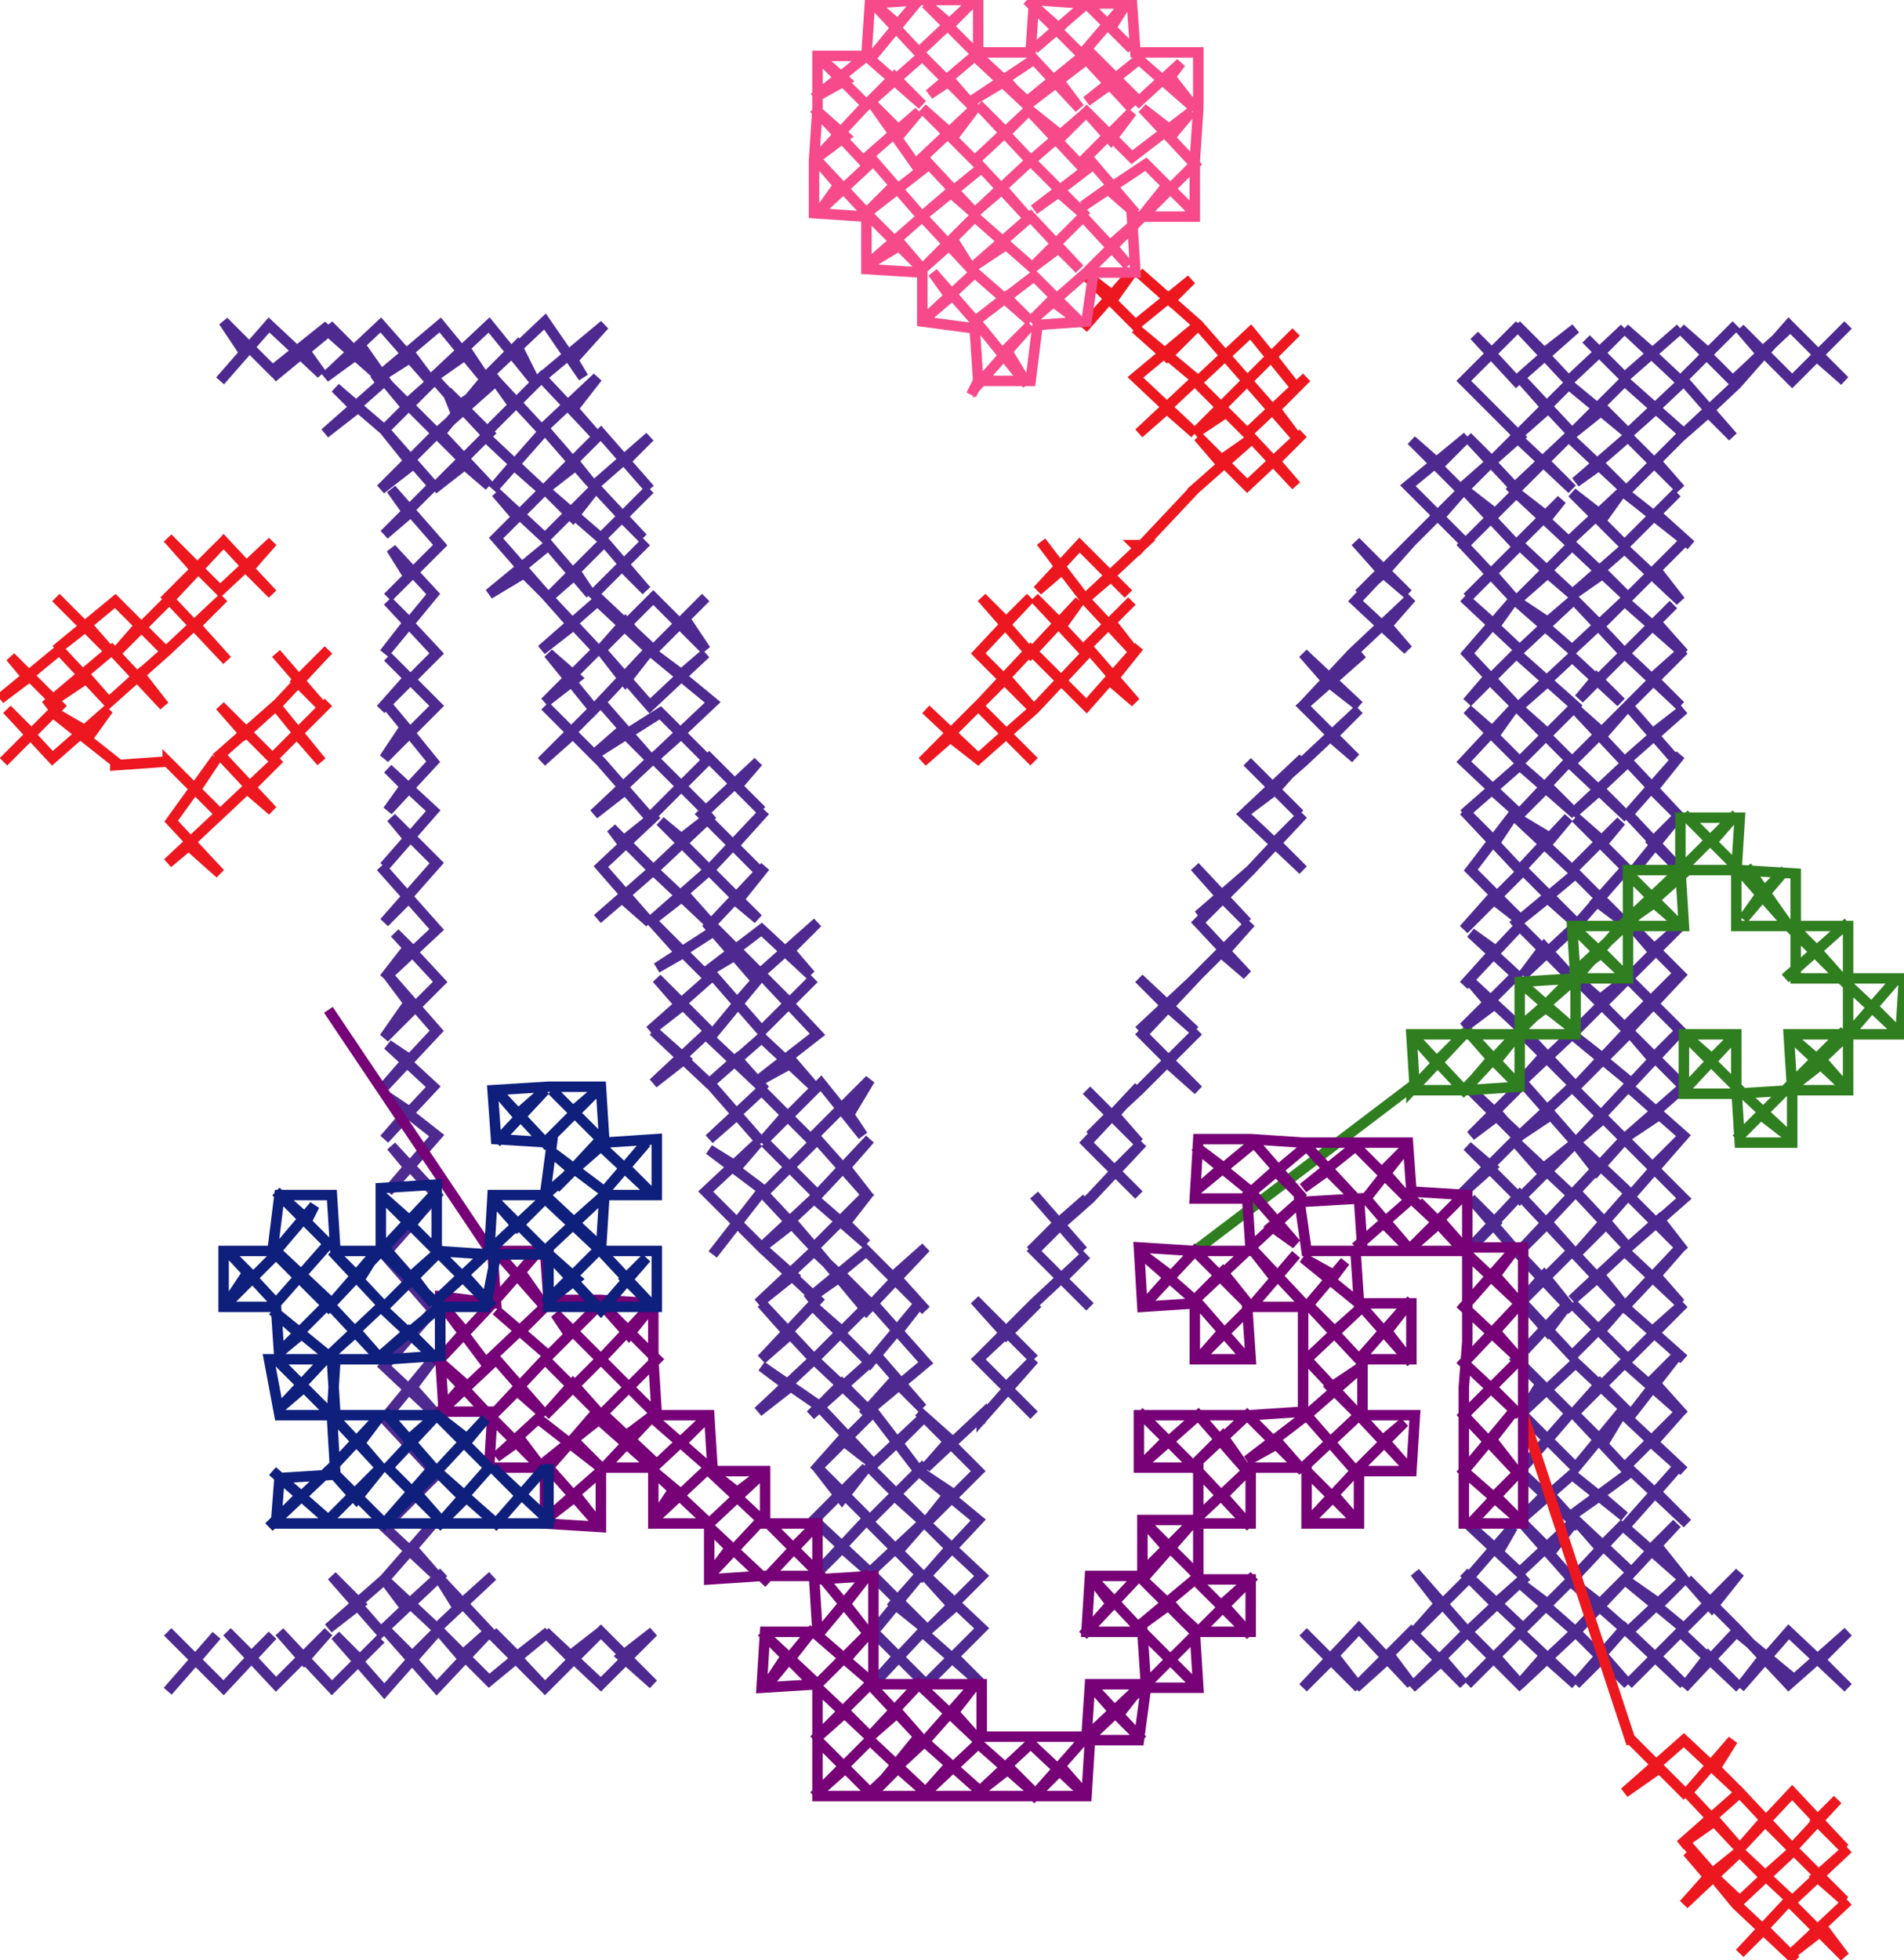 <svg version="1.1" xmlns="http://www.w3.org/2000/svg" xmlns:xlink="http://www.w3.org/1999/xlink" xmlns:ev="http://www.w3.org/2001/xml-events" width="545" height="561" viewBox="-272 -280 545 561"><path d="M 9,126 10,126 9,126 24,109 16,117 24,125 8,109 25,93 16,102 7,92 24,109 16,101 8,109 24,93 39,79 32,86 40,94 24,78 39,63 31,70 24,62 38,78 31,70 23,78 40,63 55,47 47,55 54,62 39,47 54,31 47,39 54,47 39,32 46,39 40,45 54,32 71,15 62,24 71,32 55,16 71,-1 62,8 70,15 54,0 62,8 54,15 69,1 86,-16 78,-7 85,-1 71,-16 86,-31 78,-23 85,-16 70,-32 78,-23 71,-18 86,-31 101,-47 93,-39 101,-31 84,-47 101,-63 93,-54 100,-47 85,-62 93,-54 85,-48 101,-62 117,-77 109,-69 116,-63 101,-78 118,-93 108,-85 117,-78 101,-93 108,-85 101,-78 115,-93 132,-109 125,-101 131,-94 116,-108 132,-125 124,-116 131,-110 116,-125 124,-116 117,-110 132,-125 147,-140 140,-132 147,-125 131,-141 148,-155 140,-147 132,-154 146,-140 163,-155 147,-171 163,-187 155,-179 150,-184 162,-171 179,-186 170,-179 162,-187 177,-171 193,-186 186,-179 182,-183 193,-172 209,-186 201,-179 193,-186 209,-171 225,-187 217,-179 209,-186 224,-171 241,-187 232,-179 226,-186 241,-171 257,-187 248,-178 256,-171 240,-187 225,-170 209,-155 217,-162 224,-155 210,-171 193,-155 202,-163 211,-155 193,-171 177,-155 187,-163 194,-156 177,-170 163,-156 171,-163 163,-172 178,-156 162,-140 148,-155 155,-148 148,-141 162,-155 178,-140 170,-148 160,-139 177,-155 193,-140 186,-147 179,-142 194,-155 209,-140 202,-148 210,-156 193,-139 212,-124 202,-133 208,-139 193,-124 178,-139 187,-132 192,-139 177,-125 162,-139 171,-132 175,-137 162,-124 147,-140 156,-133 161,-138 147,-124 162,-108 155,-116 148,-109 163,-124 178,-110 171,-116 163,-109 178,-124 194,-109 187,-116 177,-109 193,-123 209,-108 202,-117 210,-125 193,-108 210,-93 202,-102 207,-107 193,-93 178,-109 186,-101 193,-108 178,-94 162,-108 171,-102 178,-108 163,-94 147,-109 156,-101 161,-108 148,-93 163,-77 154,-86 148,-79 162,-93 180,-77 171,-85 163,-78 178,-92 192,-79 185,-86 180,-80 193,-93 209,-78 201,-86 210,-94 194,-78 208,-62 201,-70 210,-77 193,-62 178,-78 187,-70 194,-78 178,-62 162,-78 171,-70 179,-78 163,-62 148,-77 156,-70 161,-77 147,-62 164,-46 155,-54 147,-47 163,-61 179,-47 171,-55 161,-45 177,-62 194,-46 186,-54 178,-47 194,-62 209,-46 201,-54 209,-64 194,-47 209,-31 201,-39 208,-46 195,-30 179,-46 187,-39 192,-45 178,-31 162,-46 172,-40 177,-46 163,-31 147,-48 156,-39 162,-48 149,-31 164,-16 155,-23 147,-14 164,-31 180,-15 171,-23 161,-15 179,-30 193,-16 185,-22 193,-31 179,-15 164,-1 170,-9 180,2 163,-15 147,2 156,-8 149,-13 162,-1 147,14 155,8 149,1 163,14 179,31 194,15 209,-1 195,-15 201,-8 210,-16 194,0 210,16 201,7 208,-1 193,14 178,-1 186,6 195,-1 179,15 162,31 170,22 163,15 179,31 195,15 187,23 178,16 195,30 209,15 201,23 195,16 210,31 194,45 203,39 211,46 194,31 180,46 187,40 195,48 178,31 163,45 172,39 179,47 164,30 149,45 157,39 163,46 148,31 163,45 146,62 155,54 148,48 163,63 179,47 169,55 162,47 178,62 193,46 185,55 178,46 195,62 209,46 201,54 193,46 210,63 194,77 203,69 210,78 194,62 179,79 188,70 194,77 179,61 163,78 171,70 179,79 163,62 148,78 156,70 149,63 162,78 178,95 170,85 162,94 178,78 194,95 186,85 178,92 193,78 209,93 202,85 209,77 193,94 210,109 201,101 210,93 194,109 178,93 186,101 193,93 178,108 164,93 171,101 177,93 162,109 178,125 169,116 164,124 179,110 195,125 186,116 178,125 193,110 210,125 201,115 208,108 194,126 210,141 201,133 209,124 193,140 178,124 187,133 193,123 179,140 163,124 171,132 177,125 163,141 180,157 171,147 162,156 178,142 193,154 186,148 176,155 195,141 211,156 202,147 209,139 193,157 210,172 202,162 208,156 195,170 179,155 186,163 193,156 178,172 163,155 172,164 179,155 163,170 148,156 157,164 161,157 148,172 132,188 140,179 133,170 148,187 165,171 156,179 147,170 164,186 180,170 171,179 163,173 179,187 195,170 186,179 177,172 194,187 211,171 203,179 193,172 210,186 226,170 218,180 211,172 225,186 240,202 257,187 249,195 257,203 240,187 226,203 233,194 242,201 225,187 210,203 217,194 226,203 209,187 194,202 202,194 210,202 193,186 179,202 187,194 194,202 179,187 163,202 170,194 179,202 163,187 148,202 156,194 164,203 148,187 132,203 141,195 147,202 132,187 116,203 126,194 132,202 117,186 101,203 110,194 117,203 101,187 117,203 110,194 101,203 117,186 132,202 126,194 116,203 132,187 147,202 141,195 132,203 148,187 164,203 156,194 148,202 163,187 179,202 170,194 163,202 179,187 194,202 187,194 179,202 193,186 210,202 202,194 194,202 209,187 226,203 217,194 210,203 225,187 242,201 233,194 226,203 240,187 257,203 249,195 257,187 240,202 225,186 211,172 218,180 226,170 210,186 193,172 203,179 211,171 194,187 177,172 186,179 195,170 179,187 163,173 171,179 180,170 164,186 147,170 156,179 165,171 148,187 133,170 140,179 132,188 148,172 161,157 157,164 148,156 163,170 179,155 172,164 163,155 178,172 193,156 186,163 179,155 195,170 208,156 202,162 210,172 193,157 209,139 202,147 211,156 195,141 176,155 186,148 193,154 178,142 162,156 171,147 180,157 163,141 177,125 171,132 163,124 179,140 193,123 187,133 178,124 193,140 209,124 201,133 210,141 194,126 208,108 201,115 210,125 193,110 178,125 186,116 195,125 179,110 164,124 169,116 178,125 162,109 177,93 171,101 164,93 178,108 193,93 186,101 178,93 194,109 210,93 201,101 210,109 193,94 209,77 202,85 209,93 193,78 178,92 186,85 194,95 178,78 162,94 170,85 178,95 162,78 149,63 156,70 148,78 163,62 179,79 171,70 163,78 179,61 194,77 188,70 179,79 194,62 210,78 203,69 194,77 210,63 193,46 201,54 209,46 195,62 178,46 185,55 193,46 178,62 162,47 169,55 179,47 163,63 148,48 155,54 146,62 163,45 148,31 163,46 157,39 149,45 164,30 179,47 172,39 163,45 178,31 195,48 187,40 180,46 194,31 211,46 203,39 194,45 210,31 195,16 201,23 209,15 195,30 178,16 187,23 195,15 179,31 163,15 170,22 162,31 179,15 195,-1 186,6 178,-1 193,14 208,-1 201,7 210,16 194,0 210,-16 201,-8 195,-15 209,-1 194,15 179,31 163,14 149,1 155,8 147,14 162,-1 149,-13 156,-8 147,2 163,-15 180,2 170,-9 164,-1 179,-15 193,-31 185,-22 193,-16 179,-30 161,-15 171,-23 180,-15 164,-31 147,-14 155,-23 164,-16 149,-31 162,-48 156,-39 147,-48 163,-31 177,-46 172,-40 162,-46 178,-31 192,-45 187,-39 179,-46 195,-30 208,-46 201,-39 209,-31 194,-47 209,-64 201,-54 209,-46 194,-62 178,-47 186,-54 194,-46 177,-62 161,-45 171,-55 179,-47 163,-61 147,-47 155,-54 164,-46 147,-62 161,-77 156,-70 148,-77 163,-62 179,-78 171,-70 162,-78 178,-62 194,-78 187,-70 178,-78 193,-62 210,-77 201,-70 208,-62 194,-78 210,-94 201,-86 209,-78 193,-93 180,-80 185,-86 192,-79 178,-92 163,-78 171,-85 180,-77 162,-93 148,-79 154,-86 163,-77 148,-93 161,-108 156,-101 147,-109 163,-94 178,-108 171,-102 162,-108 178,-94 193,-108 186,-101 178,-109 193,-93 207,-107 202,-102 210,-93 193,-108 210,-125 202,-117 209,-108 193,-123 177,-109 187,-116 194,-109 178,-124 163,-109 171,-116 178,-110 163,-124 148,-109 155,-116 162,-108 147,-124 161,-138 156,-133 147,-140 162,-124 175,-137 171,-132 162,-139 177,-125 192,-139 187,-132 178,-139 193,-124 208,-139 202,-133 212,-124 193,-139 210,-156 202,-148 209,-140 194,-155 179,-142 186,-147 193,-140 177,-155 160,-139 170,-148 178,-140 162,-155 148,-141 155,-148 148,-155 162,-140 178,-156 163,-172 171,-163 163,-156 177,-170 194,-156 187,-163 177,-155 193,-171 211,-155 202,-163 193,-155 210,-171 224,-155 217,-162 209,-155 225,-170 240,-187 256,-171 248,-178 257,-187 241,-171 226,-186 232,-179 241,-187 224,-171 209,-186 217,-179 225,-187 209,-171 193,-186 201,-179 209,-186 193,-172 182,-183 186,-179 193,-186 177,-171 162,-187 170,-179 179,-186 162,-171 150,-184 155,-179 163,-187 147,-171 163,-155 146,-140 132,-154 140,-147 148,-155 131,-141 147,-125 140,-132 147,-140 132,-125 117,-110 124,-116 116,-125 131,-110 124,-116 132,-125 116,-108 131,-94 125,-101 132,-109 115,-93 101,-78 108,-85 101,-93 117,-78 108,-85 118,-93 101,-78 116,-63 109,-69 117,-77 101,-62 85,-48 93,-54 85,-62 100,-47 93,-54 101,-63 84,-47 101,-31 93,-39 101,-47 86,-31 71,-18 78,-23 70,-32 85,-16 78,-23 86,-31 71,-16 85,-1 78,-7 86,-16 69,1 54,15 62,8 54,0 70,15 62,8 71,-1 55,16 71,32 62,24 71,15 54,32 40,45 46,39 39,32 54,47 47,39 54,31 39,47 54,62 47,55 55,47 40,63 23,78 31,70 38,78 24,62 31,70 39,63 24,78 40,94 32,86 39,79 24,93 8,109 16,101 24,109 7,92 16,102 25,93 8,109 24,125 16,117 24,109 9,126 9,125 -7,140 0,132 -9,124 8,141 -8,157 0,147 -9,141 8,155 -7,171 0,163 -7,156 9,171 -7,187 1,180 -8,170 9,186 -7,202 1,194 9,202 -8,187 -23,203 -15,194 -6,203 -22,187 -8,170 -16,179 -6,187 -23,170 -8,156 -15,164 -7,172 -24,155 -38,170 -31,163 -23,170 -39,155 -24,140 -31,149 -38,140 -23,155 -7,139 -16,148 -6,157 -23,140 -7,125 -15,133 -9,141 -22,124 -39,141 -31,132 -22,139 -38,122 -54,111 -46,117 -55,124 -39,109 -22,125 -31,116 -40,125 -21,108 -8,123 -16,115 -25,125 -7,110 -23,92 -15,101 -8,92 -23,110 -39,94 -31,101 -22,92 -39,109 -54,93 -46,102 -54,109 -38,92 -54,77 -45,85 -55,93 -39,78 -23,93 -31,85 -41,92 -24,78 -7,95 -16,85 -7,77 -24,95 -39,77 -23,61 -30,70 -24,76 -39,63 -54,77 -45,70 -39,77 -54,61 -68,79 -61,70 -53,78 -70,61 -55,47 -61,54 -69,49 -53,61 -38,46 -46,54 -53,47 -38,62 -23,46 -30,54 -23,63 -39,45 -23,29 -29,39 -25,45 -37,30 -54,47 -47,39 -40,46 -54,32 -69,46 -61,39 -54,47 -68,31 -85,15 -76,23 -85,30 -70,16 -53,32 -61,23 -70,31 -54,17 -39,31 -45,24 -56,30 -38,16 -54,-1 -46,7 -39,0 -54,15 -68,-1 -61,7 -54,-1 -68,16 -84,0 -77,8 -86,15 -69,0 -86,-17 -77,-7 -84,-3 -67,-14 -54,-1 -61,-7 -71,-1 -54,-14 -40,-1 -46,-8 -38,-16 -56,0 -69,-15 -53,-32 -61,-22 -55,-17 -69,-31 -85,-17 -76,-24 -68,-15 -85,-31 -101,-17 -94,-23 -86,-16 -100,-32 -84,-47 -94,-39 -97,-43 -85,-31 -68,-47 -77,-40 -83,-45 -69,-31 -53,-48 -62,-38 -55,-31 -71,-47 -55,-62 -61,-55 -54,-48 -69,-63 -85,-47 -77,-55 -69,-47 -85,-63 -102,-47 -93,-54 -86,-46 -100,-62 -116,-78 -108,-70 -117,-62 -100,-79 -86,-63 -94,-71 -102,-64 -83,-76 -69,-62 -77,-70 -86,-62 -68,-79 -85,-93 -77,-87 -70,-93 -86,-78 -100,-94 -93,-85 -86,-94 -102,-77 -115,-93 -107,-86 -116,-79 -101,-94 -116,-110 -108,-101 -117,-94 -101,-108 -86,-94 -93,-102 -101,-93 -85,-109 -70,-94 -76,-103 -70,-109 -85,-94 -102,-110 -87,-125 -94,-118 -87,-111 -99,-125 -115,-109 -107,-116 -103,-110 -115,-124 -132,-110 -122,-116 -116,-110 -130,-126 -116,-140 -124,-132 -130,-139 -116,-126 -101,-141 -108,-132 -115,-139 -100,-126 -86,-140 -94,-132 -88,-126 -102,-141 -86,-155 -93,-148 -86,-140 -100,-156 -116,-140 -107,-147 -103,-142 -116,-157 -131,-140 -125,-147 -117,-140 -133,-155 -148,-140 -139,-147 -132,-141 -146,-156 -131,-174 -140,-163 -148,-172 -133,-156 -116,-173 -125,-164 -130,-171 -117,-157 -101,-172 -108,-163 -101,-155 -117,-172 -99,-187 -108,-177 -105,-172 -116,-188 -134,-171 -124,-181 -119,-171 -132,-187 -148,-172 -138,-179 -132,-170 -146,-187 -165,-171 -154,-178 -148,-170 -163,-187 -179,-172 -168,-180 -161,-170 -177,-186 -194,-172 -185,-180 -180,-173 -195,-187 -209,-171 -202,-179 -208,-188 -194,-174 -179,-186 -162,-171 -179,-156 -170,-163 -176,-169 -162,-157 -147,-172 -156,-164 -161,-170 -147,-156 -129,-172 -142,-163 -144,-168 -132,-156 -147,-141 -139,-148 -132,-141 -147,-156 -163,-140 -154,-147 -162,-157 -148,-141 -162,-127 -155,-133 -160,-140 -146,-124 -161,-109 -155,-115 -160,-123 -148,-110 -162,-93 -155,-102 -161,-108 -147,-93 -163,-77 -155,-86 -161,-92 -147,-78 -162,-63 -156,-72 -161,-78 -148,-62 -161,-48 -156,-55 -161,-60 -148,-48 -162,-32 -155,-40 -160,-46 -147,-33 -162,-16 -155,-23 -163,-32 -147,-14 -162,0 -155,-9 -159,-13 -146,1 -162,17 -155,7 -161,-1 -147,15 -162,31 -155,23 -161,19 -148,31 -162,46 -155,38 -161,34 -147,45 -161,61 -155,54 -160,48 -147,62 -162,79 -148,95 -162,111 -146,126 -154,117 -148,109 -162,126 -147,142 -162,157 -147,171 -154,163 -148,156 -162,172 -178,186 -169,179 -177,171 -163,187 -145,170 -156,180 -162,172 -147,186 -131,171 -141,180 -146,172 -131,188 -116,203 -100,187 -85,202 -94,194 -85,187 -100,202 -116,187 -109,194 -100,187 -116,203 -131,187 -124,194 -115,187 -132,201 -146,187 -140,194 -131,186 -147,203 -162,186 -154,194 -147,187 -162,204 -176,188 -169,195 -163,189 -177,203 -192,187 -185,195 -178,187 -193,202 -207,187 -200,194 -194,188 -208,203 -224,187 -216,195 -210,188 -224,204 -210,188 -216,195 -224,187 -208,203 -194,188 -200,194 -207,187 -193,202 -178,187 -185,195 -192,187 -177,203 -163,189 -169,195 -176,188 -162,204 -147,187 -154,194 -162,186 -147,203 -131,186 -140,194 -146,187 -132,201 -115,187 -124,194 -131,187 -116,203 -100,187 -109,194 -116,187 -100,202 -85,187 -94,194 -85,202 -100,187 -116,203 -131,188 -146,172 -141,180 -131,171 -147,186 -162,172 -156,180 -145,170 -163,187 -177,171 -169,179 -178,186 -162,172 -148,156 -154,163 -147,171 -162,157 -147,142 -162,126 -148,109 -154,117 -146,126 -162,111 -148,95 -162,79 -147,62 -160,48 -155,54 -161,61 -147,45 -161,34 -155,38 -162,46 -148,31 -161,19 -155,23 -162,31 -147,15 -161,-1 -155,7 -162,17 -146,1 -159,-13 -155,-9 -162,0 -147,-14 -163,-32 -155,-23 -162,-16 -147,-33 -160,-46 -155,-40 -162,-32 -148,-48 -161,-60 -156,-55 -161,-48 -148,-62 -161,-78 -156,-72 -162,-63 -147,-78 -161,-92 -155,-86 -163,-77 -147,-93 -161,-108 -155,-102 -162,-93 -148,-110 -160,-123 -155,-115 -161,-109 -146,-124 -160,-140 -155,-133 -162,-127 -148,-141 -162,-157 -154,-147 -163,-140 -147,-156 -132,-141 -139,-148 -147,-141 -132,-156 -144,-168 -142,-163 -129,-172 -147,-156 -161,-170 -156,-164 -147,-172 -162,-157 -176,-169 -170,-163 -179,-156 -162,-171 -179,-186 -194,-174 -208,-188 -202,-179 -209,-171 -195,-187 -180,-173 -185,-180 -194,-172 -177,-186 -161,-170 -168,-180 -179,-172 -163,-187 -148,-170 -154,-178 -165,-171 -146,-187 -132,-170 -138,-179 -148,-172 -132,-187 -119,-171 -124,-181 -134,-171 -116,-188 -105,-172 -108,-177 -99,-187 -117,-172 -101,-155 -108,-163 -101,-172 -117,-157 -130,-171 -125,-164 -116,-173 -133,-156 -148,-172 -140,-163 -131,-174 -146,-156 -132,-141 -139,-147 -148,-140 -133,-155 -117,-140 -125,-147 -131,-140 -116,-157 -103,-142 -107,-147 -116,-140 -100,-156 -86,-140 -93,-148 -86,-155 -102,-141 -88,-126 -94,-132 -86,-140 -100,-126 -115,-139 -108,-132 -101,-141 -116,-126 -130,-139 -124,-132 -116,-140 -130,-126 -116,-110 -122,-116 -132,-110 -115,-124 -103,-110 -107,-116 -115,-109 -99,-125 -87,-111 -94,-118 -87,-125 -102,-110 -85,-94 -70,-109 -76,-103 -70,-94 -85,-109 -101,-93 -93,-102 -86,-94 -101,-108 -117,-94 -108,-101 -116,-110 -101,-94 -116,-79 -107,-86 -115,-93 -102,-77 -86,-94 -93,-85 -100,-94 -86,-78 -70,-93 -77,-87 -85,-93 -68,-79 -86,-62 -77,-70 -69,-62 -83,-76 -102,-64 -94,-71 -86,-63 -100,-79 -117,-62 -108,-70 -116,-78 -100,-62 -86,-46 -93,-54 -102,-47 -85,-63 -69,-47 -77,-55 -85,-47 -69,-63 -54,-48 -61,-55 -55,-62 -71,-47 -55,-31 -62,-38 -53,-48 -69,-31 -83,-45 -77,-40 -68,-47 -85,-31 -97,-43 -94,-39 -84,-47 -100,-32 -86,-16 -94,-23 -101,-17 -85,-31 -68,-15 -76,-24 -85,-17 -69,-31 -55,-17 -61,-22 -53,-32 -69,-15 -56,0 -38,-16 -46,-8 -40,-1 -54,-14 -71,-1 -61,-7 -54,-1 -67,-14 -84,-3 -77,-7 -86,-17 -69,0 -86,15 -77,8 -84,0 -68,16 -54,-1 -61,7 -68,-1 -54,15 -39,0 -46,7 -54,-1 -38,16 -56,30 -45,24 -39,31 -54,17 -70,31 -61,23 -53,32 -70,16 -85,30 -76,23 -85,15 -68,31 -54,47 -61,39 -69,46 -54,32 -40,46 -47,39 -54,47 -37,30 -25,45 -29,39 -23,29 -39,45 -23,63 -30,54 -23,46 -38,62 -53,47 -46,54 -38,46 -53,61 -69,49 -61,54 -55,47 -70,61 -53,78 -61,70 -68,79 -54,61 -39,77 -45,70 -54,77 -39,63 -24,76 -30,70 -23,61 -39,77 -24,95 -7,77 -16,85 -7,95 -24,78 -41,92 -31,85 -23,93 -39,78 -55,93 -45,85 -54,77 -38,92 -54,109 -46,102 -54,93 -39,109 -22,92 -31,101 -39,94 -23,110 -8,92 -15,101 -23,92 -7,110 -25,125 -16,115 -8,123 -21,108 -40,125 -31,116 -22,125 -39,109 -55,124 -46,117 -54,111 -38,122 -22,139 -31,132 -39,141 -22,124 -9,141 -15,133 -7,125 -23,140 -6,157 -16,148 -7,139 -23,155 -38,140 -31,149 -24,140 -39,155 -23,170 -31,163 -38,170 -24,155 -7,172 -15,164 -8,156 -23,170 -6,187 -16,179 -8,170 -22,187 -6,203 -15,194 -23,203 -8,187 9,202 1,194 -7,202 9,186 -8,170 1,180 -7,187 9,171 -7,156 0,163 -7,171 8,155 -9,141 0,147 -8,157 8,141 -9,124 0,132 -7,140 9,125 9,125 9,125" fill="none" stroke="#4e2990" stroke-width="3" /><path d="M 9,125" fill="none" stroke="#2f7e20" stroke-width="3" /><path d="M 70,78 132,31 132,32 148,15 139,24 132,16 147,32 164,14 156,24 163,31 148,15 155,23 149,30 163,15 180,-2 170,8 179,15 163,1 171,8 163,14 179,0 193,-16 186,-8 194,0 178,-15 186,-7 178,-1 193,-15 211,-31 201,-22 208,-16 194,-30 202,-22 192,-15 210,-32 225,-47 218,-39 210,-47 225,-32 240,-15 232,-24 239,-31 227,-17 232,-24 228,-32 240,-15 256,1 248,-8 239,0 257,-16 248,-8 242,-14 256,1 272,16 264,8 271,0 258,15 241,31 250,24 257,32 241,17 248,23 256,15 242,29 225,46 232,39 241,46 226,32 210,16 218,23 225,16 211,31 225,16 218,23 210,16 226,32 241,46 232,39 225,46 242,29 256,15 248,23 241,17 257,32 250,24 241,31 258,15 271,0 264,8 272,16 256,1 242,-14 248,-8 257,-16 239,0 248,-8 256,1 240,-15 228,-32 232,-24 227,-17 239,-31 232,-24 240,-15 225,-32 210,-47 218,-39 225,-47 210,-32 192,-15 202,-22 194,-30 208,-16 201,-22 211,-31 193,-15 178,-1 186,-7 178,-15 194,0 186,-8 193,-16 179,0 163,14 171,8 163,1 179,15 170,8 180,-2 163,15 149,30 155,23 148,15 163,31 156,24 164,14 147,32 132,16 139,24 148,15 132,32 132,31 132,32 148,32 163,31 163,16 163,1 179,0 194,0 194,-15 194,-31 210,-31 226,-31 242,-30 242,-15 242,0 257,0 273,0 272,16 256,16 240,16 241,32 241,47 226,47 225,31 225,16 210,16 210,33 225,33 241,32 257,32 257,16 257,0 257,-15 241,-15 225,-15 225,-30 226,-46 209,-46 209,-31 210,-15 194,-15 178,-15 179,1 179,16 164,16 148,16 132,16 133,32 132,16 148,16 164,16 179,16 179,0 178,-15 194,-15 210,-15 209,-31 209,-46 226,-46 225,-31 225,-15 241,-15 257,-15 257,0 257,16 257,32 241,32 225,33 210,33 210,16 225,16 225,31 226,47 241,47 241,32 240,16 256,16 272,16 273,0 257,0 242,0 242,-15 242,-30 226,-31 210,-31 194,-31 194,-16 194,0 179,0 163,1 163,16 163,31 148,32 132,32 133,32 133,32 133,32" fill="none" stroke="#2f7e20" stroke-width="3" /><path d="M 133,32" fill="none" stroke="#ed171f" stroke-width="3" /><path d="M 164,125 195,219 195,218 211,234 203,226 193,233 210,218 226,233 219,226 224,218 211,233 226,249 219,241 209,248 226,233 241,249 233,241 226,249 241,233 256,249 248,241 254,235 241,249 256,264 248,257 257,249 241,264 225,249 233,257 242,249 226,264 211,250 217,257 227,249 210,265 218,256 211,248 225,265 242,281 233,272 226,279 240,264 256,280 250,272 241,279 257,264 241,279 250,272 256,280 240,264 226,279 233,272 242,281 225,265 211,248 218,256 210,265 227,249 217,257 211,250 226,264 242,249 233,257 225,249 241,264 257,249 248,257 256,264 241,249 254,235 248,241 256,249 241,233 226,249 233,241 241,249 226,233 209,248 219,241 226,249 211,233 224,218 219,226 226,233 210,218 193,233 203,226 211,234 195,218" fill="none" stroke="#ed171f" stroke-width="3" /><path d="M 54,-124 55,-124 39,-109 46,-115 51,-110 37,-124 25,-111 32,-117 26,-125 39,-108 53,-93 46,-102 52,-108 38,-94 24,-109 32,-101 37,-108 23,-93 9,-109 16,-102 23,-109 8,-93 23,-78 16,-86 9,-79 23,-94 39,-78 54,-95 46,-85 53,-79 40,-94 24,-77 7,-62 16,-70 24,-62 8,-78 -8,-62 0,-69 9,-62 -7,-77 9,-62 0,-69 -8,-62 8,-78 24,-62 16,-70 7,-62 24,-77 40,-94 53,-79 46,-85 54,-95 39,-78 23,-94 9,-79 16,-86 23,-78 8,-93 23,-109 16,-102 9,-109 23,-93 37,-108 32,-101 24,-109 38,-94 52,-108 46,-102 53,-93 39,-108 26,-125 32,-117 25,-111 37,-124 51,-110 46,-115 39,-109 55,-124 53,-124 54,-123 70,-140 87,-155 77,-148 71,-155 85,-141 101,-156 93,-148 99,-141 85,-156 102,-172 93,-163 99,-155 85,-171 70,-156 79,-162 86,-155 70,-171 54,-156 62,-163 70,-156 53,-172 71,-187 62,-178 53,-186 71,-171 86,-185 99,-169 92,-178 99,-185 85,-171 71,-187 54,-202 63,-194 69,-200 53,-187 38,-202 47,-195 52,-202 38,-186 52,-202 47,-195 38,-202 53,-187 69,-200 63,-194 54,-202 71,-187 85,-171 99,-185 92,-178 99,-169 86,-185 71,-171 53,-186 62,-178 71,-187 53,-172 70,-156 62,-163 54,-156 70,-171 86,-155 79,-162 70,-156 85,-171 99,-155 93,-163 102,-172 85,-156 99,-141 93,-148 101,-156 85,-141 71,-155 77,-148 87,-155 70,-140 71,-139" fill="none" stroke="#ed171f" stroke-width="3" /><path d="M -239,-62 -258,-77 -246,-70 -241,-77 -257,-63 -270,-77 -263,-70 -271,-62 -255,-78 -269,-92 -264,-86 -272,-80 -255,-94 -240,-78 -247,-86 -259,-78 -240,-94 -225,-78 -232,-87 -242,-78 -224,-94 -208,-109 -216,-101 -207,-91 -224,-109 -209,-124 -216,-117 -224,-126 -209,-111 -194,-125 -201,-117 -194,-110 -208,-125 -223,-109 -239,-93 -232,-101 -225,-94 -239,-108 -256,-94 -247,-101 -240,-93 -256,-109 -240,-93 -247,-101 -256,-94 -239,-108 -225,-94 -232,-101 -239,-93 -223,-109 -208,-125 -194,-110 -201,-117 -194,-125 -209,-111 -224,-126 -216,-117 -209,-124 -224,-109 -207,-91 -216,-101 -208,-109 -224,-94 -242,-78 -232,-87 -225,-78 -240,-94 -259,-78 -247,-86 -240,-78 -255,-94 -272,-80 -264,-86 -269,-92 -255,-78 -271,-62 -263,-70 -270,-77 -257,-63 -241,-77 -246,-70 -258,-77 -239,-62 -239,-61 -225,-62 -224,-62 -208,-46 -216,-54 -210,-63 -223,-45 -209,-30 -218,-38 -224,-33 -209,-47 -192,-63 -201,-54 -194,-48 -209,-64 -192,-79 -202,-70 -209,-78 -194,-63 -178,-79 -187,-70 -180,-62 -193,-78 -178,-94 -187,-85 -180,-78 -193,-93 -180,-78 -187,-85 -178,-94 -193,-78 -180,-62 -187,-70 -178,-79 -194,-63 -209,-78 -202,-70 -192,-79 -209,-64 -194,-48 -201,-54 -192,-63 -209,-47 -224,-33 -218,-38 -209,-30 -223,-45 -210,-63 -216,-54 -208,-46 -224,-62 -224,-61 -224,-61 -224,-61" fill="none" stroke="#ed171f" stroke-width="3" /><path d="M -224,-61" fill="none" stroke="#770176" stroke-width="3" /><path d="M -178,9 -131,79 -131,77 -116,94 -123,84 -117,77 -131,93 -147,110 -139,101 -145,94 -133,110 -115,93 -123,101 -130,95 -115,108 -100,93 -109,102 -113,96 -100,109 -84,92 -92,102 -100,93 -84,109 -100,125 -92,117 -84,125 -100,109 -116,125 -108,116 -100,125 -116,109 -131,125 -124,118 -116,125 -130,109 -147,125 -139,116 -147,109 -132,125 -117,140 -123,132 -130,137 -118,126 -100,140 -108,132 -118,140 -99,125 -83,140 -93,131 -85,125 -100,141 -116,155 -107,148 -100,157 -115,140 -102,125 -85,140 -69,125 -77,133 -85,126 -69,140 -85,155 -79,146 -85,141 -69,156 -53,141 -61,147 -70,140 -54,155 -69,171 -63,163 -69,157 -53,172 -38,156 -45,163 -52,156 -37,171 -23,188 -30,179 -23,170 -38,188 -23,201 -30,195 -23,187 -38,202 -53,188 -46,195 -39,186 -53,203 -47,194 -54,187 -39,202 -22,218 -30,210 -39,218 -23,202 -8,218 -15,210 -23,217 -9,202 9,219 1,210 8,201 -7,218 -23,233 -38,218 -30,226 -39,234 -23,218 -7,233 -15,226 -22,233 -9,217 9,233 0,225 -8,234 8,219 25,234 17,226 8,233 23,219 39,234 32,226 23,235 38,218 55,202 48,211 55,218 40,202 47,210 39,218 56,202 71,187 63,195 71,203 55,187 40,171 46,179 38,188 54,171 70,187 63,179 52,187 70,172 86,188 78,179 87,171 71,187 55,172 70,155 63,163 71,171 55,155 62,163 55,170 70,155 86,140 78,148 86,157 70,140 54,124 62,132 54,140 71,125 85,141 78,131 69,140 85,125 101,141 94,133 85,138 102,125 116,141 102,156 110,148 117,156 101,140 117,125 131,140 124,132 130,127 116,141 102,125 118,111 109,117 117,125 102,109 119,93 110,101 103,94 117,109 132,92 125,101 132,110 117,93 101,80 110,85 113,81 102,94 86,77 93,86 99,79 87,93 71,109 78,101 85,109 71,93 55,79 63,85 55,94 70,78 86,94 78,84 70,92 86,77 101,63 92,71 99,76 86,61 70,48 78,54 70,61 87,47 101,63 93,55 84,63 102,48 116,63 108,55 101,60 116,48 131,63 124,55 130,49 119,63 131,77 124,70 116,77 132,63 147,77 140,69 147,62 132,77 140,70 134,64 147,78 164,94 156,85 162,77 147,94 163,109 156,101 164,92 147,110 163,125 155,117 163,109 147,125 162,141 155,132 162,123 147,141 163,155 156,148 163,141 148,157 163,141 156,148 163,155 147,141 162,123 155,132 162,141 147,125 163,109 155,117 163,125 147,110 164,92 156,101 163,109 147,94 162,77 156,85 164,94 147,78 134,64 140,70 132,77 147,62 140,69 147,77 132,63 116,77 124,70 131,77 119,63 130,49 124,55 131,63 116,48 101,60 108,55 116,63 102,48 84,63 93,55 101,63 87,47 70,61 78,54 70,48 86,61 99,76 92,71 101,63 86,77 70,92 78,84 86,94 70,78 55,94 63,85 55,79 71,93 85,109 78,101 71,109 87,93 99,79 93,86 86,77 102,94 113,81 110,85 101,80 117,93 132,110 125,101 132,92 117,109 103,94 110,101 119,93 102,109 117,125 109,117 118,111 102,125 116,141 130,127 124,132 131,140 117,125 101,140 117,156 110,148 102,156 116,141 102,125 85,138 94,133 101,141 85,125 69,140 78,131 85,141 71,125 54,140 62,132 54,124 70,140 86,157 78,148 86,140 70,155 55,170 62,163 55,155 71,171 63,163 70,155 55,172 71,187 87,171 78,179 86,188 70,172 52,187 63,179 70,187 54,171 38,188 46,179 40,171 55,187 71,203 63,195 71,187 56,202 39,218 47,210 40,202 55,218 48,211 55,202 38,218 23,235 32,226 39,234 23,219 8,233 17,226 25,234 8,219 -8,234 0,225 9,233 -9,217 -22,233 -15,226 -7,233 -23,218 -39,234 -30,226 -38,218 -23,233 -7,218 8,201 1,210 9,219 -9,202 -23,217 -15,210 -8,218 -23,202 -39,218 -30,210 -22,218 -39,202 -54,187 -47,194 -53,203 -39,186 -46,195 -53,188 -38,202 -23,187 -30,195 -23,201 -38,188 -23,170 -30,179 -23,188 -37,171 -52,156 -45,163 -38,156 -53,172 -69,157 -63,163 -69,171 -54,155 -70,140 -61,147 -53,141 -69,156 -85,141 -79,146 -85,155 -69,140 -85,126 -77,133 -69,125 -85,140 -102,125 -115,140 -100,157 -107,148 -116,155 -100,141 -85,125 -93,131 -83,140 -99,125 -118,140 -108,132 -100,140 -118,126 -130,137 -123,132 -117,140 -132,125 -147,109 -139,116 -147,125 -130,109 -116,125 -124,118 -131,125 -116,109 -100,125 -108,116 -116,125 -100,109 -84,125 -92,117 -100,125 -84,109 -100,93 -92,102 -84,92 -100,109 -113,96 -109,102 -100,93 -115,108 -130,95 -123,101 -115,93 -133,110 -145,94 -139,101 -147,110 -131,93 -117,77 -123,84 -116,94 -131,77 -131,79 -131,78 -116,78 -115,92 -100,93 -85,93 -85,109 -84,125 -69,125 -68,141 -53,141 -53,156 -38,156 -38,172 -22,171 -22,187 -22,202 -7,202 9,202 9,217 24,217 39,217 40,202 56,202 55,187 39,187 40,171 55,171 55,155 71,155 71,140 54,140 54,125 71,125 86,125 101,124 101,109 101,94 85,94 86,109 70,109 70,93 55,94 54,77 70,78 86,78 85,63 70,63 71,46 86,46 101,47 116,47 131,47 132,61 148,62 148,77 164,77 164,91 164,104 164,117 164,130 164,143 164,156 147,156 147,143 147,130 147,117 148,104 148,91 148,78 133,78 118,78 117,63 100,64 102,78 116,78 117,93 132,93 132,109 118,109 118,125 133,125 132,141 117,141 117,156 102,156 102,140 86,140 86,156 71,156 71,172 86,172 86,187 70,187 71,203 56,203 54,218 40,218 39,234 24,234 8,234 -7,234 -23,234 -38,234 -38,218 -38,202 -54,203 -53,187 -38,187 -39,171 -54,171 -69,172 -69,156 -85,156 -85,140 -100,140 -100,157 -116,156 -116,140 -132,140 -131,124 -145,124 -146,108 -146,91 -130,93 -131,79 -130,93 -146,91 -146,108 -145,124 -131,124 -132,140 -116,140 -116,156 -100,157 -100,140 -85,140 -85,156 -69,156 -69,172 -54,171 -39,171 -38,187 -53,187 -54,203 -38,202 -38,218 -38,234 -23,234 -7,234 8,234 24,234 39,234 40,218 54,218 56,203 71,203 70,187 86,187 86,172 71,172 71,156 86,156 86,140 102,140 102,156 117,156 117,141 132,141 133,125 118,125 118,109 132,109 132,93 117,93 116,78 102,78 100,64 117,63 118,78 133,78 148,78 148,91 148,104 147,117 147,130 147,143 147,156 164,156 164,143 164,130 164,117 164,104 164,91 164,77 148,77 148,62 132,61 131,47 116,47 101,47 86,46 71,46 70,63 85,63 86,78 70,78 54,77 55,94 70,93 70,109 86,109 85,94 101,94 101,109 101,124 86,125 71,125 54,125 54,140 71,140 71,155 55,155 55,171 40,171 39,187 55,187 56,202 40,202 39,217 24,217 9,217 9,202 -7,202 -22,202 -22,187 -22,171 -38,172 -38,156 -53,156 -53,141 -68,141 -69,125 -84,125 -85,109 -85,93 -100,92 -115,92 -116,78 -131,78 -130,78 -130,78" fill="none" stroke="#770176" stroke-width="3" /><path d="M -130,78" fill="none" stroke="#0e1f7c" stroke-width="3" /><path d="M -116,156 -115,155 -131,140 -123,148 -116,140 -130,156 -147,141 -139,149 -147,157 -132,140 -147,125 -138,132 -133,126 -146,140 -162,156 -153,147 -146,155 -161,140 -147,125 -155,132 -162,124 -148,140 -162,156 -178,140 -170,149 -162,139 -178,155 -194,141 -186,148 -195,157 -177,140 -163,125 -169,133 -163,140 -177,125 -193,109 -185,117 -192,123 -178,108 -194,95 -186,102 -192,107 -178,93 -163,109 -170,101 -180,110 -163,94 -147,109 -155,101 -163,108 -146,94 -163,78 -178,94 -193,79 -207,93 -201,84 -206,79 -193,93 -178,76 -193,61 -184,69 -182,65 -193,78 -177,93 -164,78 -169,86 -177,78 -162,94 -145,77 -154,85 -148,93 -162,77 -147,61 -154,70 -163,62 -147,78 -131,94 -139,85 -148,93 -131,77 -116,63 -124,71 -131,63 -116,78 -99,62 -108,70 -116,63 -100,78 -85,94 -93,86 -87,80 -100,95 -116,78 -107,86 -116,93 -100,77 -116,62 -100,48 -85,62 -93,54 -87,47 -99,61 -115,49 -108,55 -113,60 -100,46 -114,32 -108,38 -101,32 -116,47 -130,32 -124,39 -116,32 -130,47 -116,32 -124,39 -130,32 -116,47 -101,32 -108,38 -114,32 -100,46 -113,60 -108,55 -115,49 -99,61 -87,47 -93,54 -85,62 -100,48 -116,62 -100,77 -116,93 -107,86 -116,78 -100,95 -87,80 -93,86 -85,94 -100,78 -116,63 -108,70 -99,62 -116,78 -131,63 -124,71 -116,63 -131,77 -148,93 -139,85 -131,94 -147,78 -163,62 -154,70 -147,61 -162,77 -148,93 -154,85 -145,77 -162,94 -177,78 -169,86 -164,78 -177,93 -193,78 -182,65 -184,69 -193,61 -178,76 -193,93 -206,79 -201,84 -207,93 -193,79 -178,94 -163,78 -146,94 -163,108 -155,101 -147,109 -163,94 -180,110 -170,101 -163,109 -178,93 -192,107 -186,102 -194,95 -178,108 -192,123 -185,117 -193,109 -177,125 -163,140 -169,133 -163,125 -177,140 -195,157 -186,148 -194,141 -178,155 -162,139 -170,149 -178,140 -162,156 -148,140 -162,124 -155,132 -147,125 -161,140 -146,155 -153,147 -162,156 -146,140 -133,126 -138,132 -147,125 -132,140 -147,157 -139,149 -147,141 -130,156 -116,140 -123,148 -131,140 -115,155 -115,157 -115,139 -115,156 -131,156 -146,156 -162,156 -178,156 -193,156 -192,143 -176,142 -177,125 -161,125 -146,125 -161,125 -176,125 -177,109 -195,109 -192,125 -177,125 -176,109 -161,109 -146,108 -146,94 -133,94 -130,79 -115,79 -115,94 -99,94 -84,94 -84,78 -100,78 -99,62 -84,62 -84,46 -99,47 -100,31 -115,31 -131,32 -130,46 -114,47 -116,62 -131,62 -132,79 -147,78 -147,59 -163,60 -163,78 -176,78 -177,62 -192,62 -194,78 -208,78 -208,94 -193,94 -192,109 -176,109 -192,109 -193,94 -208,94 -208,78 -194,78 -192,62 -177,62 -176,78 -163,78 -163,60 -147,59 -147,78 -132,79 -131,62 -116,62 -114,47 -130,46 -131,32 -115,31 -100,31 -99,47 -84,46 -84,62 -99,62 -100,78 -84,78 -84,94 -99,94 -115,94 -115,79 -130,79 -133,94 -146,94 -146,108 -161,109 -176,109 -177,125 -192,125 -195,109 -177,109 -176,125 -161,125 -146,125 -161,125 -177,125 -176,142 -192,143 -193,156 -178,156 -162,156 -146,156 -131,156 -115,156 -115,139 -115,156 -115,149 -115,141 -115,141 -115,141" fill="none" stroke="#0e1f7c" stroke-width="3" /><path d="M -115,141" fill="none" stroke="#f64a8a" stroke-width="3" /><path d="M 6,-167 8,-171 8,-170 23,-187 16,-180 22,-170 9,-186 -5,-202 0,-195 -7,-189 7,-202 23,-188 16,-195 7,-188 24,-201 37,-188 29,-194 23,-188 39,-202 54,-217 46,-210 51,-204 38,-218 23,-203 31,-209 37,-203 23,-218 7,-204 16,-210 24,-203 7,-218 -8,-203 1,-211 6,-203 -8,-218 -24,-204 -14,-210 -8,-203 -24,-219 -38,-234 -32,-227 -37,-220 -22,-234 -9,-219 -16,-227 -24,-219 -6,-233 8,-218 0,-225 -7,-219 9,-232 22,-218 15,-226 8,-220 23,-234 39,-218 31,-225 24,-220 41,-233 53,-219 45,-226 38,-221 56,-233 69,-220 62,-227 54,-217 70,-233 55,-249 64,-242 69,-248 52,-235 38,-249 46,-240 52,-248 37,-233 22,-249 32,-241 38,-247 23,-234 8,-250 16,-242 23,-249 7,-234 -8,-249 1,-241 7,-249 -10,-233 -22,-250 -14,-242 -9,-248 -25,-234 -39,-249 -30,-241 -38,-235 -24,-250 -38,-264 -30,-257 -39,-252 -24,-264 -8,-250 -16,-258 -25,-249 -8,-264 7,-249 0,-257 -6,-253 7,-264 23,-249 16,-257 6,-251 24,-263 37,-249 31,-257 22,-250 39,-263 52,-249 46,-256 39,-251 54,-263 70,-249 63,-258 66,-262 54,-251 39,-266 51,-280 46,-272 52,-266 39,-279 24,-266 31,-272 22,-280 38,-264 22,-251 9,-263 -7,-279 0,-273 7,-280 -9,-265 -23,-280 -15,-273 -9,-280 -23,-263 -9,-280 -15,-273 -23,-280 -9,-265 7,-280 0,-273 -7,-279 9,-263 22,-251 38,-264 22,-280 31,-272 24,-266 39,-279 52,-266 46,-272 51,-280 39,-266 54,-251 66,-262 63,-258 70,-249 54,-263 39,-251 46,-256 52,-249 39,-263 22,-250 31,-257 37,-249 24,-263 6,-251 16,-257 23,-249 7,-264 -6,-253 0,-257 7,-249 -8,-264 -25,-249 -16,-258 -8,-250 -24,-264 -39,-252 -30,-257 -38,-264 -24,-250 -38,-235 -30,-241 -39,-249 -25,-234 -9,-248 -14,-242 -22,-250 -10,-233 7,-249 1,-241 -8,-249 7,-234 23,-249 16,-242 8,-250 23,-234 38,-247 32,-241 22,-249 37,-233 52,-248 46,-240 38,-249 52,-235 69,-248 64,-242 55,-249 70,-233 54,-217 62,-227 69,-220 56,-233 38,-221 45,-226 53,-219 41,-233 24,-220 31,-225 39,-218 23,-234 8,-220 15,-226 22,-218 9,-232 -7,-219 0,-225 8,-218 -6,-233 -24,-219 -16,-227 -9,-219 -22,-234 -37,-220 -32,-227 -38,-234 -24,-219 -8,-203 -14,-210 -24,-204 -8,-218 6,-203 1,-211 -8,-203 7,-218 24,-203 16,-210 7,-204 23,-218 37,-203 31,-209 23,-203 38,-218 51,-204 46,-210 54,-217 39,-202 23,-188 29,-194 37,-188 24,-201 7,-188 16,-195 23,-188 7,-202 -7,-189 0,-195 -5,-202 9,-186 22,-170 16,-180 23,-187 8,-170 9,-171 8,-171 7,-186 -8,-188 -8,-202 -24,-203 -24,-218 -39,-219 -39,-234 -38,-249 -38,-264 -24,-264 -23,-279 -8,-280 8,-280 8,-265 23,-265 24,-280 38,-279 52,-279 53,-265 71,-265 71,-249 70,-234 70,-218 52,-218 53,-202 41,-202 39,-188 25,-187 23,-171 9,-171 23,-171 25,-187 39,-188 41,-202 53,-202 52,-218 70,-218 70,-234 71,-249 71,-265 53,-265 52,-279 38,-279 24,-280 23,-265 8,-265 8,-280 -8,-280 -23,-279 -24,-264 -38,-264 -38,-249 -39,-234 -39,-219 -24,-218 -24,-203 -8,-202 -8,-188 7,-186 8,-171 8,-170" fill="none" stroke="#f64a8a" stroke-width="3" /></svg>